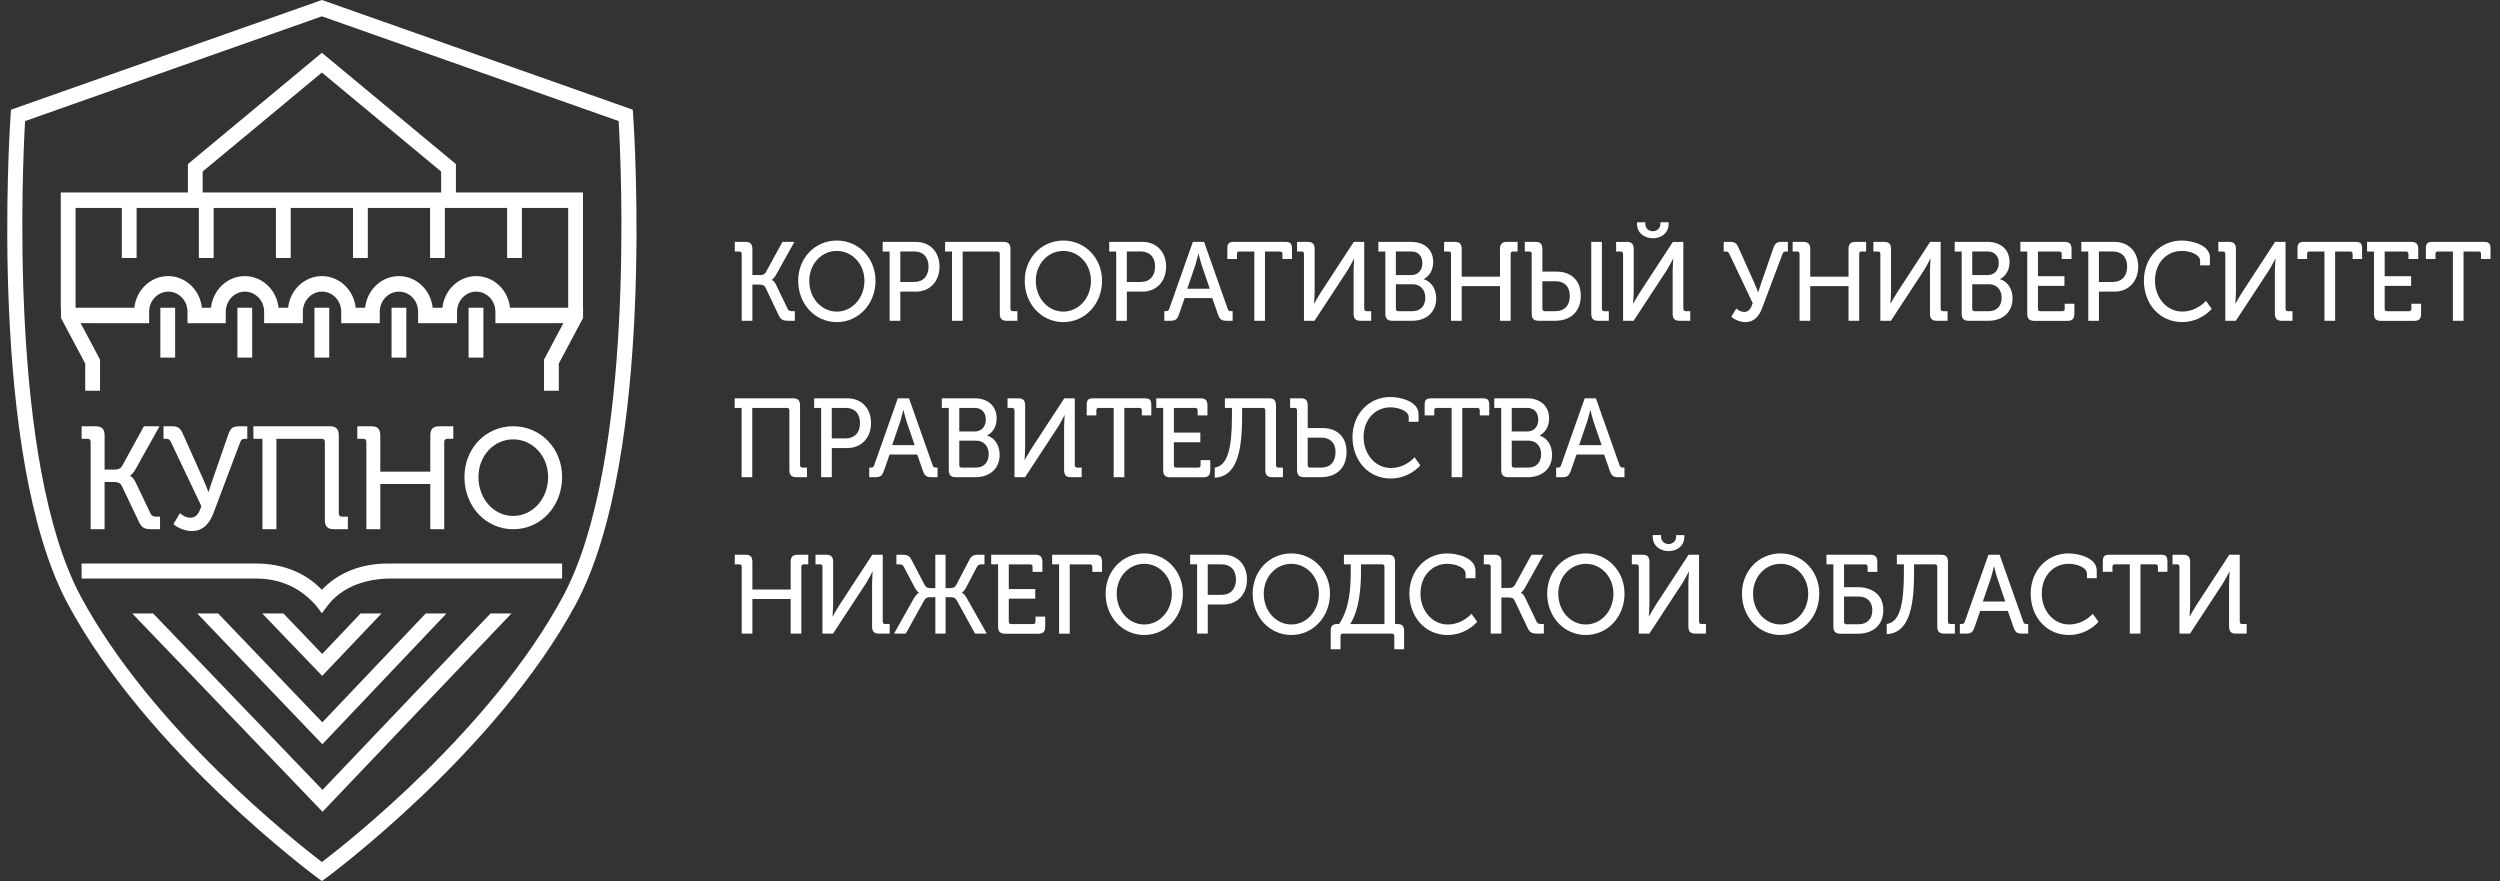 <?xml version="1.0" encoding="UTF-8"?> <svg xmlns="http://www.w3.org/2000/svg" width="227" height="80" viewBox="0 0 227 80" fill="none"><rect x="0" y="0" width="227" height="80" fill="#333333" stroke="none"/> <path d="M67.347 23.06C67.347 22.908 67.27 22.837 67.135 22.837H66.718V21.964H67.697C68.132 21.964 68.316 22.159 68.316 22.614V24.979H68.966C69.217 24.979 69.411 24.936 69.528 24.735L71.047 21.964H72.132L70.475 24.936C70.28 25.293 70.086 25.402 70.086 25.402V25.424C70.086 25.424 70.28 25.473 70.475 25.869L71.503 28.021C71.598 28.233 71.754 28.254 71.987 28.254H72.171V29.127H71.637C71.103 29.127 70.902 29.056 70.687 28.59L69.506 26.106C69.39 25.872 69.178 25.841 68.895 25.841H68.316V29.127H67.347V23.06Z" fill="white"></path> <path d="M75.98 21.841C77.955 21.841 79.496 23.434 79.496 25.494C79.496 27.604 77.955 29.247 75.98 29.247C74.004 29.247 72.475 27.604 72.475 25.494C72.471 23.434 74.001 21.841 75.98 21.841ZM75.98 28.293C77.365 28.293 78.489 27.074 78.489 25.494C78.489 23.961 77.365 22.784 75.98 22.784C74.595 22.784 73.482 23.961 73.482 25.494C73.478 27.078 74.595 28.293 75.98 28.293Z" fill="white"></path> <path d="M80.775 22.837H80.146V21.964H83.16C84.418 21.964 85.308 22.848 85.308 24.208C85.308 25.569 84.418 26.48 83.16 26.48H81.747V29.127H80.778V22.837H80.775ZM83.005 25.604C83.817 25.604 84.312 25.067 84.312 24.205C84.312 23.343 83.817 22.834 83.015 22.834H81.747V25.604H83.005Z" fill="white"></path> <path d="M86.443 22.837H85.814V21.964H91.132C91.566 21.964 91.75 22.159 91.75 22.614V28.032C91.75 28.173 91.828 28.254 91.962 28.254H92.379V29.127H91.411C90.966 29.127 90.782 28.933 90.782 28.477V23.06C90.782 22.908 90.704 22.837 90.57 22.837H87.411V29.127H86.443V22.837Z" fill="white"></path> <path d="M96.549 21.841C98.524 21.841 100.065 23.434 100.065 25.494C100.065 27.604 98.524 29.247 96.549 29.247C94.574 29.247 93.044 27.604 93.044 25.494C93.044 23.434 94.574 21.841 96.549 21.841ZM96.549 28.293C97.934 28.293 99.058 27.074 99.058 25.494C99.058 23.961 97.934 22.784 96.549 22.784C95.164 22.784 94.051 23.961 94.051 25.494C94.051 27.078 95.164 28.293 96.549 28.293Z" fill="white"></path> <path d="M101.347 22.837H100.718V21.964H103.733C104.99 21.964 105.881 22.848 105.881 24.208C105.881 25.569 104.99 26.48 103.733 26.48H102.319V29.127H101.351V22.837H101.347ZM103.573 25.604C104.386 25.604 104.881 25.067 104.881 24.205C104.881 23.343 104.386 22.834 103.584 22.834H102.316V25.604H103.573Z" fill="white"></path> <path d="M105.718 28.254H105.853C106.026 28.254 106.114 28.215 106.171 28.032L108.312 21.964H109.33L111.471 28.032C111.528 28.215 111.616 28.254 111.789 28.254H111.923V29.127H111.39C110.906 29.127 110.75 29.007 110.588 28.537L110.075 27.067H107.566L107.054 28.537C106.888 29.003 106.736 29.127 106.252 29.127H105.718V28.254ZM109.846 26.215L109.1 24.035C108.983 23.66 108.828 23.032 108.828 23.032H108.81C108.81 23.032 108.665 23.66 108.549 24.035L107.803 26.215H109.846Z" fill="white"></path> <path d="M113.895 22.837H112.528C112.383 22.837 112.316 22.908 112.316 23.06V23.516H111.443V22.572C111.443 22.116 111.588 21.964 112.022 21.964H116.729C117.164 21.964 117.309 22.116 117.309 22.572V23.516H116.446V23.06C116.446 22.908 116.369 22.837 116.234 22.837H114.86V29.127H113.892V22.837H113.895Z" fill="white"></path> <path d="M118.4 23.06C118.4 22.908 118.323 22.837 118.188 22.837H117.771V21.964H118.75C119.185 21.964 119.369 22.159 119.369 22.614V26.54C119.369 26.947 119.312 27.565 119.312 27.565H119.33C119.33 27.565 119.697 26.915 119.941 26.53L122.923 21.964H123.874V28.032C123.874 28.173 123.952 28.254 124.086 28.254H124.503V29.127H123.535C123.089 29.127 122.906 28.933 122.906 28.477V24.54C122.906 24.145 122.962 23.494 122.962 23.494H122.941C122.941 23.494 122.602 24.155 122.361 24.54L119.358 29.127H118.4V23.06Z" fill="white"></path> <path d="M125.786 22.837H125.157V21.964H128.15C129.301 21.964 130.135 22.636 130.135 23.791C130.135 24.572 129.74 25.099 129.284 25.332V25.353C130.001 25.576 130.407 26.286 130.407 27.088C130.407 28.438 129.411 29.127 128.21 29.127H126.418C125.983 29.127 125.789 28.933 125.789 28.477V22.837H125.786ZM128.157 24.975C128.768 24.975 129.153 24.519 129.153 23.89C129.153 23.261 128.786 22.834 128.146 22.834H126.743V24.975H128.157ZM126.959 28.254H128.266C128.983 28.254 129.418 27.767 129.418 27.035C129.418 26.304 128.962 25.809 128.266 25.809H126.747V28.032C126.743 28.173 126.821 28.254 126.959 28.254Z" fill="white"></path> <path d="M131.754 23.06C131.754 22.908 131.676 22.837 131.542 22.837H131.125V21.964H132.104C132.538 21.964 132.722 22.159 132.722 22.614V25.12H136.199V22.614C136.199 22.159 136.383 21.964 136.828 21.964H137.796V22.837H137.379C137.245 22.837 137.167 22.908 137.167 23.06V29.127H136.199V25.982H132.722V29.127H131.754V23.06Z" fill="white"></path> <path d="M139.079 23.06C139.079 22.908 139.001 22.837 138.867 22.837H138.45V21.964H139.429C139.863 21.964 140.047 22.159 140.047 22.614V24.664H141.354C142.556 24.664 143.535 25.364 143.535 26.844C143.535 28.385 142.517 29.127 141.199 29.127H139.708C139.273 29.127 139.079 28.933 139.079 28.477V23.06ZM140.263 28.254H141.259C142.043 28.254 142.538 27.745 142.538 26.876C142.538 26.014 142.043 25.537 141.259 25.537H140.047V28.032C140.047 28.173 140.125 28.254 140.263 28.254ZM144.485 21.964H145.453V28.032C145.453 28.173 145.531 28.254 145.665 28.254H146.082V29.127H145.104C144.669 29.127 144.485 28.933 144.485 28.477V21.964Z" fill="white"></path> <path d="M147.372 23.06C147.372 22.908 147.294 22.837 147.16 22.837H146.743V21.965H147.722C148.157 21.965 148.34 22.159 148.34 22.615V26.541C148.34 26.947 148.284 27.565 148.284 27.565H148.301C148.301 27.565 148.669 26.915 148.913 26.53L151.895 21.965H152.846V28.032C152.846 28.173 152.923 28.254 153.058 28.254H153.475V29.127H152.506C152.061 29.127 151.877 28.933 151.877 28.477V24.541C151.877 24.145 151.934 23.495 151.934 23.495H151.916C151.916 23.495 151.577 24.155 151.337 24.541L148.333 29.127H147.376V23.06H147.372ZM148.641 20.332V20.18H149.397V20.322C149.397 20.767 149.736 20.993 150.075 20.993C150.415 20.993 150.764 20.77 150.764 20.314V20.184H151.51V20.336C151.51 21.166 150.832 21.636 150.075 21.636C149.33 21.629 148.641 21.163 148.641 20.332Z" fill="white"></path> <path d="M157.655 28.01C157.849 28.183 158.089 28.325 158.372 28.325C158.789 28.325 158.973 28.042 159.146 27.523L157.026 23.06C156.948 22.897 156.87 22.837 156.708 22.837H156.513V21.964H157.104C157.559 21.964 157.694 22.106 157.888 22.555L159.273 25.65C159.478 26.095 159.63 26.533 159.63 26.533H159.648C159.648 26.533 159.764 26.148 159.937 25.65L161.012 22.555C161.178 22.077 161.33 21.964 161.817 21.964H162.34V22.837H162.185C162.012 22.837 161.923 22.876 161.856 23.049L159.998 27.979C159.754 28.629 159.33 29.247 158.485 29.247C157.867 29.247 157.344 28.901 157.206 28.759L157.655 28.01Z" fill="white"></path> <path d="M163.4 23.06C163.4 22.908 163.323 22.837 163.188 22.837H162.771V21.964H163.75C164.185 21.964 164.369 22.159 164.369 22.614V25.12H167.846V22.614C167.846 22.159 168.029 21.964 168.475 21.964H169.443V22.837H169.026C168.892 22.837 168.814 22.908 168.814 23.06V29.127H167.846V25.982H164.369V29.127H163.4V23.06Z" fill="white"></path> <path d="M170.736 23.06C170.736 22.908 170.658 22.837 170.524 22.837H170.107V21.964H171.086C171.52 21.964 171.704 22.159 171.704 22.614V26.54C171.704 26.947 171.648 27.565 171.648 27.565H171.665C171.665 27.565 172.033 26.915 172.277 26.53L175.259 21.964H176.21V28.032C176.21 28.173 176.287 28.254 176.422 28.254H176.838V29.127H175.87C175.425 29.127 175.241 28.933 175.241 28.477V24.54C175.241 24.145 175.298 23.494 175.298 23.494H175.277C175.277 23.494 174.937 24.155 174.697 24.54L171.694 29.127H170.736V23.06Z" fill="white"></path> <path d="M178.118 22.837H177.489V21.964H180.482C181.634 21.964 182.468 22.636 182.468 23.791C182.468 24.572 182.072 25.099 181.616 25.332V25.353C182.333 25.576 182.74 26.286 182.74 27.088C182.74 28.438 181.743 29.127 180.542 29.127H178.75C178.316 29.127 178.121 28.933 178.121 28.477V22.837H178.118ZM180.492 24.975C181.104 24.975 181.489 24.519 181.489 23.89C181.489 23.261 181.121 22.834 180.482 22.834H179.079V24.975H180.492ZM179.291 28.254H180.598C181.316 28.254 181.75 27.767 181.75 27.035C181.75 26.304 181.294 25.809 180.598 25.809H179.079V28.032C179.079 28.173 179.157 28.254 179.291 28.254Z" fill="white"></path> <path d="M184.079 22.837H183.45V21.964H187.478C187.913 21.964 188.096 22.159 188.096 22.614V23.519H187.206V23.063C187.206 22.911 187.128 22.841 186.994 22.841H185.047V25.081H187.45V25.954H185.047V28.035C185.047 28.176 185.125 28.258 185.259 28.258H187.263C187.397 28.258 187.475 28.176 187.475 28.035V27.579H188.354V28.484C188.354 28.94 188.171 29.134 187.736 29.134H184.704C184.27 29.134 184.075 28.94 184.075 28.484V22.837H184.079Z" fill="white"></path> <path d="M189.612 22.837H188.983V21.964H191.998C193.256 21.964 194.15 22.848 194.15 24.208C194.15 25.569 193.259 26.48 191.998 26.48H190.584V29.127H189.616V22.837H189.612ZM191.839 25.604C192.651 25.604 193.146 25.067 193.146 24.205C193.146 23.343 192.651 22.834 191.849 22.834H190.581V25.604H191.839Z" fill="white"></path> <path d="M198.096 21.841C199.015 21.841 200.662 22.237 200.662 23.392V24.092H199.771V23.685C199.771 23.088 198.803 22.781 198.114 22.781C196.74 22.781 195.672 23.866 195.672 25.48C195.672 27.042 196.747 28.29 198.142 28.29C199.499 28.29 200.301 27.314 200.301 27.314L200.824 28.046C200.824 28.046 199.856 29.244 198.132 29.244C196.089 29.244 194.665 27.59 194.665 25.48C194.669 23.413 196.142 21.841 198.096 21.841Z" fill="white"></path> <path d="M202.054 23.06C202.054 22.908 201.976 22.837 201.842 22.837H201.425V21.964H202.404C202.839 21.964 203.022 22.159 203.022 22.614V26.54C203.022 26.947 202.966 27.565 202.966 27.565H202.983C202.983 27.565 203.351 26.915 203.595 26.53L206.577 21.964H207.528V28.032C207.528 28.173 207.605 28.254 207.74 28.254H208.157V29.127H207.188C206.743 29.127 206.559 28.933 206.559 28.477V24.54C206.559 24.145 206.619 23.494 206.619 23.494H206.598C206.598 23.494 206.259 24.155 206.019 24.54L203.015 29.127H202.058V23.06H202.054Z" fill="white"></path> <path d="M211.065 22.837H209.697C209.552 22.837 209.485 22.908 209.485 23.06V23.516H208.612V22.572C208.612 22.116 208.757 21.964 209.192 21.964H213.899C214.333 21.964 214.478 22.116 214.478 22.572V23.516H213.616V23.06C213.616 22.908 213.538 22.837 213.404 22.837H212.029V29.127H211.061V22.837H211.065Z" fill="white"></path> <path d="M215.559 22.837H214.93V21.964H218.959C219.393 21.964 219.577 22.159 219.577 22.614V23.519H218.687V23.063C218.687 22.911 218.609 22.841 218.475 22.841H216.528V25.081H218.93V25.954H216.528V28.035C216.528 28.176 216.605 28.258 216.74 28.258H218.743C218.881 28.258 218.955 28.176 218.955 28.035V27.579H219.835V28.484C219.835 28.94 219.651 29.134 219.217 29.134H216.185C215.75 29.134 215.556 28.94 215.556 28.484V22.837H215.559Z" fill="white"></path> <path d="M222.718 22.837H221.354C221.209 22.837 221.142 22.908 221.142 23.06V23.516H220.27V22.572C220.27 22.116 220.414 21.964 220.849 21.964H225.556C225.99 21.964 226.139 22.116 226.139 22.572V23.516H225.277V23.06C225.277 22.908 225.199 22.837 225.065 22.837H223.69V29.127H222.722V22.837H222.718Z" fill="white"></path> <path d="M67.337 37.039H66.708V36.166H72.026C72.46 36.166 72.644 36.36 72.644 36.816V42.233C72.644 42.374 72.722 42.456 72.856 42.456H73.273V43.329H72.305C71.86 43.329 71.676 43.134 71.676 42.678V37.261C71.676 37.109 71.598 37.039 71.464 37.039H68.305V43.329H67.337V37.039Z" fill="white"></path> <path d="M74.556 37.039H73.927V36.166H76.941C78.199 36.166 79.09 37.049 79.09 38.41C79.09 39.77 78.199 40.682 76.941 40.682H75.528V43.329H74.559V37.039H74.556ZM76.782 39.809C77.595 39.809 78.09 39.272 78.09 38.41C78.09 37.548 77.595 37.039 76.793 37.039H75.524V39.809H76.782Z" fill="white"></path> <path d="M78.927 42.456H79.061C79.234 42.456 79.323 42.417 79.379 42.233L81.521 36.166H82.538L84.68 42.233C84.736 42.417 84.825 42.456 84.998 42.456H85.132V43.329H84.598C84.114 43.329 83.959 43.208 83.796 42.739L83.284 41.269H80.775L80.263 42.739C80.097 43.205 79.945 43.329 79.46 43.329H78.927V42.456ZM83.051 40.417L82.305 38.237C82.188 37.862 82.033 37.233 82.033 37.233H82.015C82.015 37.233 81.87 37.862 81.754 38.237L81.008 40.417H83.051Z" fill="white"></path> <path d="M86.146 37.039H85.517V36.166H88.51C89.662 36.166 90.496 36.837 90.496 37.993C90.496 38.774 90.1 39.3 89.644 39.533V39.555C90.361 39.777 90.768 40.488 90.768 41.29C90.768 42.639 89.771 43.329 88.57 43.329H86.778C86.344 43.329 86.149 43.134 86.149 42.678V37.039H86.146ZM88.517 39.18C89.128 39.18 89.513 38.724 89.513 38.095C89.513 37.466 89.146 37.039 88.506 37.039H87.103V39.18H88.517ZM87.316 42.456H88.623C89.34 42.456 89.775 41.968 89.775 41.237C89.775 40.505 89.319 40.011 88.623 40.011H87.103V42.233C87.103 42.378 87.181 42.456 87.316 42.456Z" fill="white"></path> <path d="M92.114 37.261C92.114 37.109 92.037 37.039 91.902 37.039H91.485V36.166H92.464C92.899 36.166 93.082 36.36 93.082 36.816V40.742C93.082 41.148 93.026 41.767 93.026 41.767H93.043C93.043 41.767 93.411 41.117 93.655 40.731L96.637 36.166H97.588V42.233C97.588 42.374 97.665 42.456 97.8 42.456H98.217V43.329H97.249C96.803 43.329 96.62 43.134 96.62 42.678V38.742C96.62 38.346 96.676 37.696 96.676 37.696H96.658C96.658 37.696 96.319 38.357 96.079 38.742L93.075 43.329H92.118V37.261H92.114Z" fill="white"></path> <path d="M101.125 37.039H99.757C99.612 37.039 99.545 37.109 99.545 37.261V37.717H98.672V36.774C98.672 36.318 98.817 36.166 99.252 36.166H103.959C104.393 36.166 104.538 36.318 104.538 36.774V37.717H103.676V37.261C103.676 37.109 103.598 37.039 103.464 37.039H102.089V43.329H101.121V37.039H101.125Z" fill="white"></path> <path d="M105.619 37.039H104.99V36.166H109.019C109.453 36.166 109.637 36.36 109.637 36.816V37.721H108.747V37.265C108.747 37.113 108.669 37.042 108.535 37.042H106.588V39.283H108.99V40.155H106.588V42.237C106.588 42.378 106.665 42.459 106.8 42.459H108.803C108.937 42.459 109.015 42.378 109.015 42.237V41.781H109.895V42.685C109.895 43.141 109.711 43.336 109.277 43.336H106.245C105.81 43.336 105.616 43.141 105.616 42.685V37.039H105.619Z" fill="white"></path> <path d="M110.301 42.456C111.453 42.293 111.86 40.742 111.86 37.83V37.039H111.22V36.166H115.241C115.676 36.166 115.86 36.36 115.86 36.816V42.233C115.86 42.374 115.937 42.456 116.072 42.456H116.489V43.329H115.51C115.075 43.329 114.891 43.134 114.891 42.678V37.261C114.891 37.109 114.814 37.039 114.679 37.039H112.782V37.841C112.782 41.269 112.192 43.269 110.301 43.382V42.456Z" fill="white"></path> <path d="M117.771 37.261C117.771 37.109 117.694 37.039 117.559 37.039H117.142V36.166H118.121C118.556 36.166 118.74 36.36 118.74 36.816V38.866H120.086C121.287 38.866 122.266 39.544 122.266 41.046C122.266 42.597 121.238 43.329 119.93 43.329H118.4C117.966 43.329 117.771 43.134 117.771 42.678V37.261ZM118.952 42.456H119.987C120.771 42.456 121.266 41.947 121.266 41.056C121.266 40.205 120.771 39.739 119.987 39.739H118.736V42.233C118.74 42.378 118.817 42.456 118.952 42.456Z" fill="white"></path> <path d="M126.238 36.046C127.157 36.046 128.803 36.442 128.803 37.597V38.297H127.913V37.89C127.913 37.293 126.945 36.986 126.256 36.986C124.881 36.986 123.814 38.071 123.814 39.685C123.814 41.247 124.888 42.495 126.284 42.495C127.641 42.495 128.443 41.519 128.443 41.519L128.966 42.251C128.966 42.251 127.998 43.449 126.273 43.449C124.231 43.449 122.807 41.795 122.807 39.685C122.81 37.618 124.284 36.046 126.238 36.046Z" fill="white"></path> <path d="M131.81 37.039H130.443C130.298 37.039 130.231 37.109 130.231 37.261V37.717H129.358V36.774C129.358 36.318 129.503 36.166 129.938 36.166H134.644C135.079 36.166 135.224 36.318 135.224 36.774V37.717H134.362V37.261C134.362 37.109 134.284 37.039 134.15 37.039H132.775V43.329H131.807V37.039H131.81Z" fill="white"></path> <path d="M136.308 37.039H135.679V36.166H138.672C139.824 36.166 140.658 36.837 140.658 37.993C140.658 38.774 140.262 39.3 139.807 39.533V39.555C140.524 39.777 140.93 40.488 140.93 41.29C140.93 42.639 139.934 43.329 138.732 43.329H136.941C136.506 43.329 136.312 43.134 136.312 42.678V37.039H136.308ZM138.679 39.18C139.291 39.18 139.676 38.724 139.676 38.095C139.676 37.466 139.308 37.039 138.669 37.039H137.266V39.18H138.679ZM137.478 42.456H138.785C139.503 42.456 139.937 41.968 139.937 41.237C139.937 40.505 139.482 40.011 138.785 40.011H137.266V42.233C137.266 42.378 137.344 42.456 137.478 42.456Z" fill="white"></path> <path d="M141.298 42.456H141.432C141.605 42.456 141.694 42.417 141.75 42.233L143.892 36.166H144.909L147.051 42.233C147.107 42.417 147.195 42.456 147.369 42.456H147.503V43.329H146.969C146.485 43.329 146.33 43.208 146.167 42.739L145.655 41.269H143.146L142.634 42.739C142.467 43.205 142.316 43.329 141.831 43.329H141.298V42.456ZM145.425 40.417L144.679 38.237C144.563 37.862 144.407 37.233 144.407 37.233H144.39C144.39 37.233 144.245 37.862 144.128 38.237L143.383 40.417H145.425Z" fill="white"></path> <path d="M67.347 51.467C67.347 51.315 67.27 51.244 67.135 51.244H66.718V50.371H67.697C68.132 50.371 68.316 50.565 68.316 51.021V53.527H71.793V51.021C71.793 50.565 71.976 50.371 72.421 50.371H73.39V51.244H72.973C72.838 51.244 72.761 51.315 72.761 51.467V57.534H71.793V54.389H68.316V57.534H67.347V51.467Z" fill="white"></path> <path d="M74.68 51.467C74.68 51.315 74.602 51.244 74.468 51.244H74.05V50.371H75.029C75.464 50.371 75.648 50.565 75.648 51.021V54.947C75.648 55.353 75.591 55.972 75.591 55.972H75.609C75.609 55.972 75.976 55.322 76.22 54.937L79.203 50.371H80.153V56.438C80.153 56.58 80.231 56.661 80.365 56.661H80.782V57.534H79.814C79.369 57.534 79.185 57.339 79.185 56.883V52.947C79.185 52.551 79.241 51.901 79.241 51.901H79.22C79.22 51.901 78.881 52.562 78.641 52.947L75.637 57.534H74.68V51.467Z" fill="white"></path> <path d="M83.005 54.286C83.21 53.933 83.439 53.82 83.439 53.82V53.799C83.439 53.799 83.255 53.728 83.061 53.353L82.072 51.477C81.966 51.265 81.821 51.244 81.588 51.244H81.393V50.371H81.877C82.411 50.371 82.573 50.452 82.807 50.908L83.959 53.12C84.093 53.375 84.277 53.403 84.549 53.403H84.927V50.371H85.856V53.403H86.213C86.475 53.403 86.687 53.371 86.824 53.12L87.976 50.908C88.21 50.452 88.365 50.371 88.906 50.371H89.39V51.244H89.195C88.962 51.244 88.817 51.265 88.701 51.477L87.722 53.353C87.528 53.728 87.344 53.799 87.344 53.799V53.82C87.344 53.82 87.577 53.933 87.771 54.286L89.602 57.534H88.535L86.877 54.52C86.733 54.265 86.567 54.226 86.326 54.226H85.86V57.534H84.93V54.226H84.464C84.22 54.226 84.058 54.269 83.913 54.52L82.245 57.534H81.178L83.005 54.286Z" fill="white"></path> <path d="M90.63 51.244H90.001V50.371H94.029C94.464 50.371 94.648 50.565 94.648 51.021V51.926H93.757V51.47C93.757 51.318 93.68 51.247 93.545 51.247H91.598V53.488H94.001V54.361H91.598V56.442C91.598 56.583 91.676 56.664 91.81 56.664H93.814C93.948 56.664 94.026 56.583 94.026 56.442V55.986H94.906V56.891C94.906 57.346 94.722 57.541 94.287 57.541H91.256C90.821 57.541 90.627 57.346 90.627 56.891V51.244H90.63Z" fill="white"></path> <path d="M96.164 51.244H95.535V50.371H99.446C99.881 50.371 100.065 50.565 100.065 51.021V51.926H99.185V51.47C99.185 51.318 99.107 51.247 98.973 51.247H97.132V57.537H96.164V51.244Z" fill="white"></path> <path d="M103.895 50.251C105.87 50.251 107.411 51.845 107.411 53.905C107.411 56.014 105.87 57.657 103.895 57.657C101.92 57.657 100.39 56.014 100.39 53.905C100.39 51.841 101.92 50.251 103.895 50.251ZM103.895 56.703C105.28 56.703 106.404 55.484 106.404 53.905C106.404 52.371 105.28 51.194 103.895 51.194C102.51 51.194 101.397 52.371 101.397 53.905C101.397 55.484 102.51 56.703 103.895 56.703Z" fill="white"></path> <path d="M108.694 51.244H108.065V50.371H111.079C112.337 50.371 113.227 51.255 113.227 52.615C113.227 53.975 112.337 54.887 111.079 54.887H109.665V57.534H108.697V51.244H108.694ZM110.92 54.014C111.733 54.014 112.227 53.477 112.227 52.615C112.227 51.753 111.733 51.244 110.931 51.244H109.662V54.014H110.92Z" fill="white"></path> <path d="M117.249 50.251C119.224 50.251 120.764 51.845 120.764 53.905C120.764 56.014 119.224 57.657 117.249 57.657C115.273 57.657 113.743 56.014 113.743 53.905C113.74 51.841 115.27 50.251 117.249 50.251ZM117.249 56.703C118.634 56.703 119.757 55.484 119.757 53.905C119.757 52.371 118.634 51.194 117.249 51.194C115.863 51.194 114.75 52.371 114.75 53.905C114.747 55.484 115.863 56.703 117.249 56.703Z" fill="white"></path> <path d="M121.436 56.661H121.591C122.542 55.262 122.648 53.403 122.648 51.841V51.244H122.029V50.371H126.051C126.485 50.371 126.669 50.565 126.669 51.021V56.661H126.881C127.316 56.661 127.492 56.834 127.492 57.3V58.954H126.602V57.756C126.602 57.615 126.535 57.534 126.397 57.534H121.923C121.789 57.534 121.718 57.604 121.718 57.756V58.954H120.828V57.3C120.824 56.834 120.998 56.661 121.436 56.661ZM125.708 56.661V51.467C125.708 51.315 125.63 51.244 125.496 51.244H123.577V51.905C123.577 53.467 123.411 55.375 122.598 56.664H125.708V56.661Z" fill="white"></path> <path d="M131.404 50.251C132.323 50.251 133.969 50.647 133.969 51.802V52.502H133.079V52.096C133.079 51.498 132.111 51.194 131.422 51.194C130.047 51.194 128.98 52.279 128.98 53.894C128.98 55.456 130.054 56.703 131.45 56.703C132.807 56.703 133.609 55.728 133.609 55.728L134.132 56.459C134.132 56.459 133.164 57.657 131.439 57.657C129.397 57.657 127.973 56.004 127.973 53.894C127.976 51.823 129.446 50.251 131.404 50.251Z" fill="white"></path> <path d="M135.358 51.467C135.358 51.315 135.28 51.244 135.146 51.244H134.729V50.371H135.708C136.142 50.371 136.326 50.565 136.326 51.021V53.385H136.976C137.227 53.385 137.422 53.343 137.538 53.141L139.058 50.371H140.142L138.485 53.343C138.291 53.7 138.096 53.809 138.096 53.809V53.831C138.096 53.831 138.291 53.88 138.485 54.276L139.513 56.428C139.609 56.64 139.764 56.661 139.998 56.661H140.181V57.534H139.648C139.114 57.534 138.913 57.463 138.697 56.996L137.517 54.512C137.4 54.279 137.188 54.247 136.906 54.247H136.326V57.534H135.358V51.467Z" fill="white"></path> <path d="M143.991 50.251C145.966 50.251 147.506 51.845 147.506 53.905C147.506 56.014 145.966 57.657 143.991 57.657C142.015 57.657 140.485 56.014 140.485 53.905C140.485 51.841 142.015 50.251 143.991 50.251ZM143.991 56.703C145.376 56.703 146.499 55.484 146.499 53.905C146.499 52.371 145.376 51.194 143.991 51.194C142.605 51.194 141.492 52.371 141.492 53.905C141.492 55.484 142.605 56.703 143.991 56.703Z" fill="white"></path> <path d="M148.8 51.466C148.8 51.314 148.722 51.244 148.588 51.244H148.171V50.371H149.149C149.584 50.371 149.768 50.565 149.768 51.021V54.947C149.768 55.353 149.711 55.972 149.711 55.972H149.729C149.729 55.972 150.096 55.321 150.34 54.936L153.323 50.371H154.273V56.438C154.273 56.579 154.351 56.661 154.485 56.661H154.902V57.533H153.934C153.489 57.533 153.305 57.339 153.305 56.883V52.947C153.305 52.551 153.361 51.901 153.361 51.901H153.344C153.344 51.901 153.005 52.562 152.764 52.947L149.761 57.533H148.803V51.466H148.8ZM150.068 48.738V48.586H150.824V48.728C150.824 49.173 151.164 49.399 151.503 49.399C151.842 49.399 152.192 49.176 152.192 48.721V48.59H152.937V48.742C152.937 49.572 152.259 50.042 151.503 50.042C150.754 50.035 150.068 49.569 150.068 48.738Z" fill="white"></path> <path d="M161.676 50.251C163.651 50.251 165.192 51.845 165.192 53.905C165.192 56.014 163.651 57.657 161.676 57.657C159.701 57.657 158.171 56.014 158.171 53.905C158.167 51.841 159.697 50.251 161.676 50.251ZM161.676 56.703C163.061 56.703 164.185 55.484 164.185 53.905C164.185 52.371 163.061 51.194 161.676 51.194C160.291 51.194 159.178 52.371 159.178 53.905C159.174 55.484 160.291 56.703 161.676 56.703Z" fill="white"></path> <path d="M166.471 51.244H165.842V50.371H169.842C170.277 50.371 170.46 50.565 170.46 51.021V51.926H169.581V51.47C169.581 51.318 169.503 51.247 169.369 51.247H167.439V53.318H168.708C169.86 53.318 171.005 53.898 171.005 55.399C171.005 56.841 169.969 57.541 168.708 57.541H167.1C166.665 57.541 166.471 57.346 166.471 56.891V51.244ZM167.655 56.682H168.768C169.535 56.682 170.008 56.184 170.008 55.413C170.008 54.643 169.535 54.166 168.768 54.166H167.439V56.459C167.439 56.611 167.517 56.682 167.655 56.682Z" fill="white"></path> <path d="M171.316 56.661C172.468 56.498 172.874 54.947 172.874 52.035V51.244H172.234V50.371H176.256C176.69 50.371 176.874 50.565 176.874 51.021V56.438C176.874 56.58 176.952 56.661 177.086 56.661H177.503V57.534H176.524C176.089 57.534 175.906 57.339 175.906 56.883V51.467C175.906 51.315 175.828 51.244 175.694 51.244H173.796V52.046C173.796 55.474 173.206 57.474 171.316 57.587V56.661Z" fill="white"></path> <path d="M177.955 56.661H178.089C178.263 56.661 178.351 56.622 178.407 56.438L180.549 50.371H181.566L183.708 56.438C183.764 56.622 183.853 56.661 184.026 56.661H184.16V57.534H183.626C183.142 57.534 182.987 57.413 182.824 56.944L182.312 55.474H179.803L179.291 56.944C179.125 57.41 178.973 57.534 178.489 57.534H177.955V56.661ZM182.082 54.622L181.337 52.442C181.22 52.067 181.065 51.438 181.065 51.438H181.047C181.047 51.438 180.902 52.067 180.786 52.442L180.04 54.622H182.082Z" fill="white"></path> <path d="M187.817 50.251C188.736 50.251 190.383 50.647 190.383 51.802V52.502H189.492V52.096C189.492 51.498 188.524 51.194 187.835 51.194C186.461 51.194 185.393 52.279 185.393 53.894C185.393 55.456 186.468 56.703 187.863 56.703C189.22 56.703 190.022 55.728 190.022 55.728L190.545 56.459C190.545 56.459 189.577 57.657 187.853 57.657C185.81 57.657 184.386 56.004 184.386 53.894C184.39 51.823 185.86 50.251 187.817 50.251Z" fill="white"></path> <path d="M193.39 51.244H192.022C191.877 51.244 191.81 51.315 191.81 51.467V51.922H190.937V50.979C190.937 50.523 191.082 50.371 191.517 50.371H196.224C196.658 50.371 196.803 50.523 196.803 50.979V51.922H195.941V51.467C195.941 51.315 195.863 51.244 195.729 51.244H194.354V57.534H193.386V51.244H193.39Z" fill="white"></path> <path d="M197.895 51.467C197.895 51.315 197.817 51.244 197.683 51.244H197.266V50.371H198.245C198.679 50.371 198.863 50.565 198.863 51.021V54.947C198.863 55.353 198.807 55.972 198.807 55.972H198.824C198.824 55.972 199.192 55.322 199.436 54.937L202.418 50.371H203.369V56.438C203.369 56.58 203.446 56.661 203.581 56.661H203.998V57.534H203.029C202.584 57.534 202.4 57.339 202.4 56.883V52.947C202.4 52.551 202.457 51.901 202.457 51.901H202.436C202.436 51.901 202.096 52.562 201.856 52.947L198.853 57.534H197.895V51.467Z" fill="white"></path> <path d="M29.227 80L28.842 79.717C28.69 79.604 13.407 68.318 6.171 54.862C-1.087 41.36 0.877 11.685 0.966 10.428L0.998 9.961L29.227 0L29.443 0.074L57.457 9.961L57.489 10.428C57.577 11.685 59.542 41.36 52.284 54.862C45.047 68.318 29.768 79.608 29.612 79.721L29.227 80ZM2.277 10.993C2.054 14.873 0.761 41.933 7.34 54.17C13.786 66.159 26.831 76.438 29.227 78.276C31.641 76.445 44.662 66.162 51.111 54.17C57.694 41.929 56.4 14.869 56.174 10.993L29.227 1.481L2.277 10.993Z" fill="white"></path> <path d="M8.234 40.134C8.234 39.936 8.132 39.844 7.955 39.844H7.411V38.706H8.69C9.259 38.706 9.499 38.957 9.499 39.555V42.639H10.347C10.676 42.639 10.93 42.586 11.082 42.321L13.068 38.706H14.485L12.319 42.583C12.065 43.046 11.814 43.191 11.814 43.191V43.219C11.814 43.219 12.068 43.286 12.319 43.802L13.658 46.611C13.786 46.89 13.987 46.915 14.291 46.915H14.531V48.053H13.838C13.142 48.053 12.877 47.961 12.598 47.35L11.054 44.106C10.902 43.802 10.623 43.763 10.255 43.763H9.496V48.053H8.231V40.134H8.234Z" fill="white"></path> <path d="M16.34 46.597C16.595 46.823 16.909 47.007 17.277 47.007C17.821 47.007 18.061 46.636 18.287 45.961L15.517 40.134C15.415 39.922 15.316 39.844 15.1 39.844H14.846V38.706H15.616C16.21 38.706 16.386 38.89 16.641 39.473L18.45 43.512C18.715 44.095 18.916 44.664 18.916 44.664H18.941C18.941 44.664 19.093 44.162 19.319 43.512L20.722 39.473C20.938 38.851 21.139 38.706 21.771 38.706H22.453V39.844H22.252C22.026 39.844 21.909 39.897 21.821 40.123L19.393 46.562C19.079 47.41 18.52 48.219 17.422 48.219C16.612 48.219 15.93 47.77 15.75 47.583L16.34 46.597Z" fill="white"></path> <path d="M23.831 39.841H23.008V38.703H29.952C30.52 38.703 30.761 38.954 30.761 39.551V46.622C30.761 46.806 30.863 46.912 31.04 46.912H31.584V48.049H30.319C29.736 48.049 29.496 47.798 29.496 47.201V40.131C29.496 39.933 29.393 39.841 29.217 39.841H25.096V48.053H23.831V39.841Z" fill="white"></path> <path d="M33.266 40.134C33.266 39.936 33.164 39.844 32.987 39.844H32.443V38.706H33.722C34.291 38.706 34.531 38.957 34.531 39.555V42.827H39.072V39.555C39.072 38.957 39.312 38.706 39.895 38.706H41.16V39.844H40.616C40.439 39.844 40.337 39.936 40.337 40.134V48.053H39.072V43.947H34.531V48.053H33.266V40.134Z" fill="white"></path> <path d="M46.598 38.703C49.093 38.703 51.04 40.714 51.04 43.314C51.04 45.979 49.096 48.053 46.598 48.053C44.103 48.053 42.171 45.979 42.171 43.314C42.171 40.714 44.103 38.703 46.598 38.703ZM46.598 46.848C48.347 46.848 49.768 45.311 49.768 43.314C49.768 41.382 48.347 39.894 46.598 39.894C44.849 39.894 43.443 41.378 43.443 43.314C43.443 45.311 44.849 46.848 46.598 46.848Z" fill="white"></path> <path d="M40.542 55.7L29.27 67.576L17.909 55.7H19.807L29.27 65.587L38.655 55.7H40.542Z" fill="white"></path> <path d="M13.902 55.7L29.284 71.721L44.542 55.7H46.443L29.284 73.707L12.008 55.7H13.902Z" fill="white"></path> <path d="M23.807 55.7H25.732L29.255 59.378L32.743 55.7H34.644L29.255 61.368L23.807 55.7Z" fill="white"></path> <path d="M29.227 55.682L28.715 55.007C27.372 53.456 25.563 52.533 23.252 52.533H7.411V51.169H23.252C25.672 51.169 27.761 52.01 29.224 53.558C30.679 52.014 32.771 51.169 35.199 51.169H51.04V52.533H35.199C32.909 52.615 30.937 53.413 29.736 55.007L29.227 55.682Z" fill="white"></path> <path d="M15.902 27.94H14.559V32.473H15.902V27.94ZM22.898 27.94H21.556V32.473H22.898V27.94ZM29.895 27.94H28.552V32.473H29.895V27.94ZM36.895 27.94H35.552V32.473H36.895V27.94ZM43.892 27.94H42.549V32.473H43.892V27.94ZM18.4 17.473V15.576L29.227 6.586L40.054 15.576V17.473H41.397V14.897L29.227 4.795L17.061 14.897V17.473H18.4H40.054ZM5.517 27.94V17.477H17.058H41.393H52.934V27.943H51.591V18.88H47.39V23.427H46.047V18.88H40.393V23.427H39.05V18.88H33.397V23.427H32.054V18.88H26.397V23.427H25.054V18.88H19.4V23.427H18.058V18.88H12.404V23.427H11.061V18.88H6.86V27.94H5.517ZM6.86 27.94H12.199C12.372 26.328 13.679 25.07 15.266 25.07C16.853 25.07 18.16 26.328 18.333 27.94H19.16C19.333 26.328 20.641 25.07 22.227 25.07C23.814 25.07 25.121 26.328 25.294 27.94H26.163C26.337 26.328 27.644 25.07 29.231 25.07C30.817 25.07 32.125 26.328 32.298 27.94H33.153C33.326 26.328 34.633 25.07 36.22 25.07C37.803 25.07 39.114 26.328 39.287 27.94H40.174C40.347 26.328 41.655 25.07 43.241 25.07C44.828 25.07 46.135 26.328 46.308 27.94L51.602 27.943H52.944V28.869L50.739 33.014V35.477H49.397V32.65L51.153 29.343L44.983 29.346V28.304C44.983 27.297 44.202 26.48 43.241 26.48C42.28 26.48 41.499 27.3 41.499 28.304V29.346H37.966V28.304C37.966 27.297 37.185 26.48 36.224 26.48C35.263 26.48 34.482 27.3 34.482 28.304V29.346H30.983V28.304C30.983 27.297 30.202 26.48 29.241 26.48C28.28 26.48 27.499 27.3 27.499 28.304V29.346H23.983V28.304C23.983 27.297 23.202 26.48 22.241 26.48C21.28 26.48 20.499 27.3 20.499 28.304V29.346H17.026V28.304C17.026 27.297 16.245 26.48 15.284 26.48C14.322 26.48 13.542 27.3 13.542 28.304V29.346L7.323 29.343L9.082 32.65V35.477H7.74V33.014L5.535 28.869V27.94H6.86Z" fill="white"></path> </svg> 